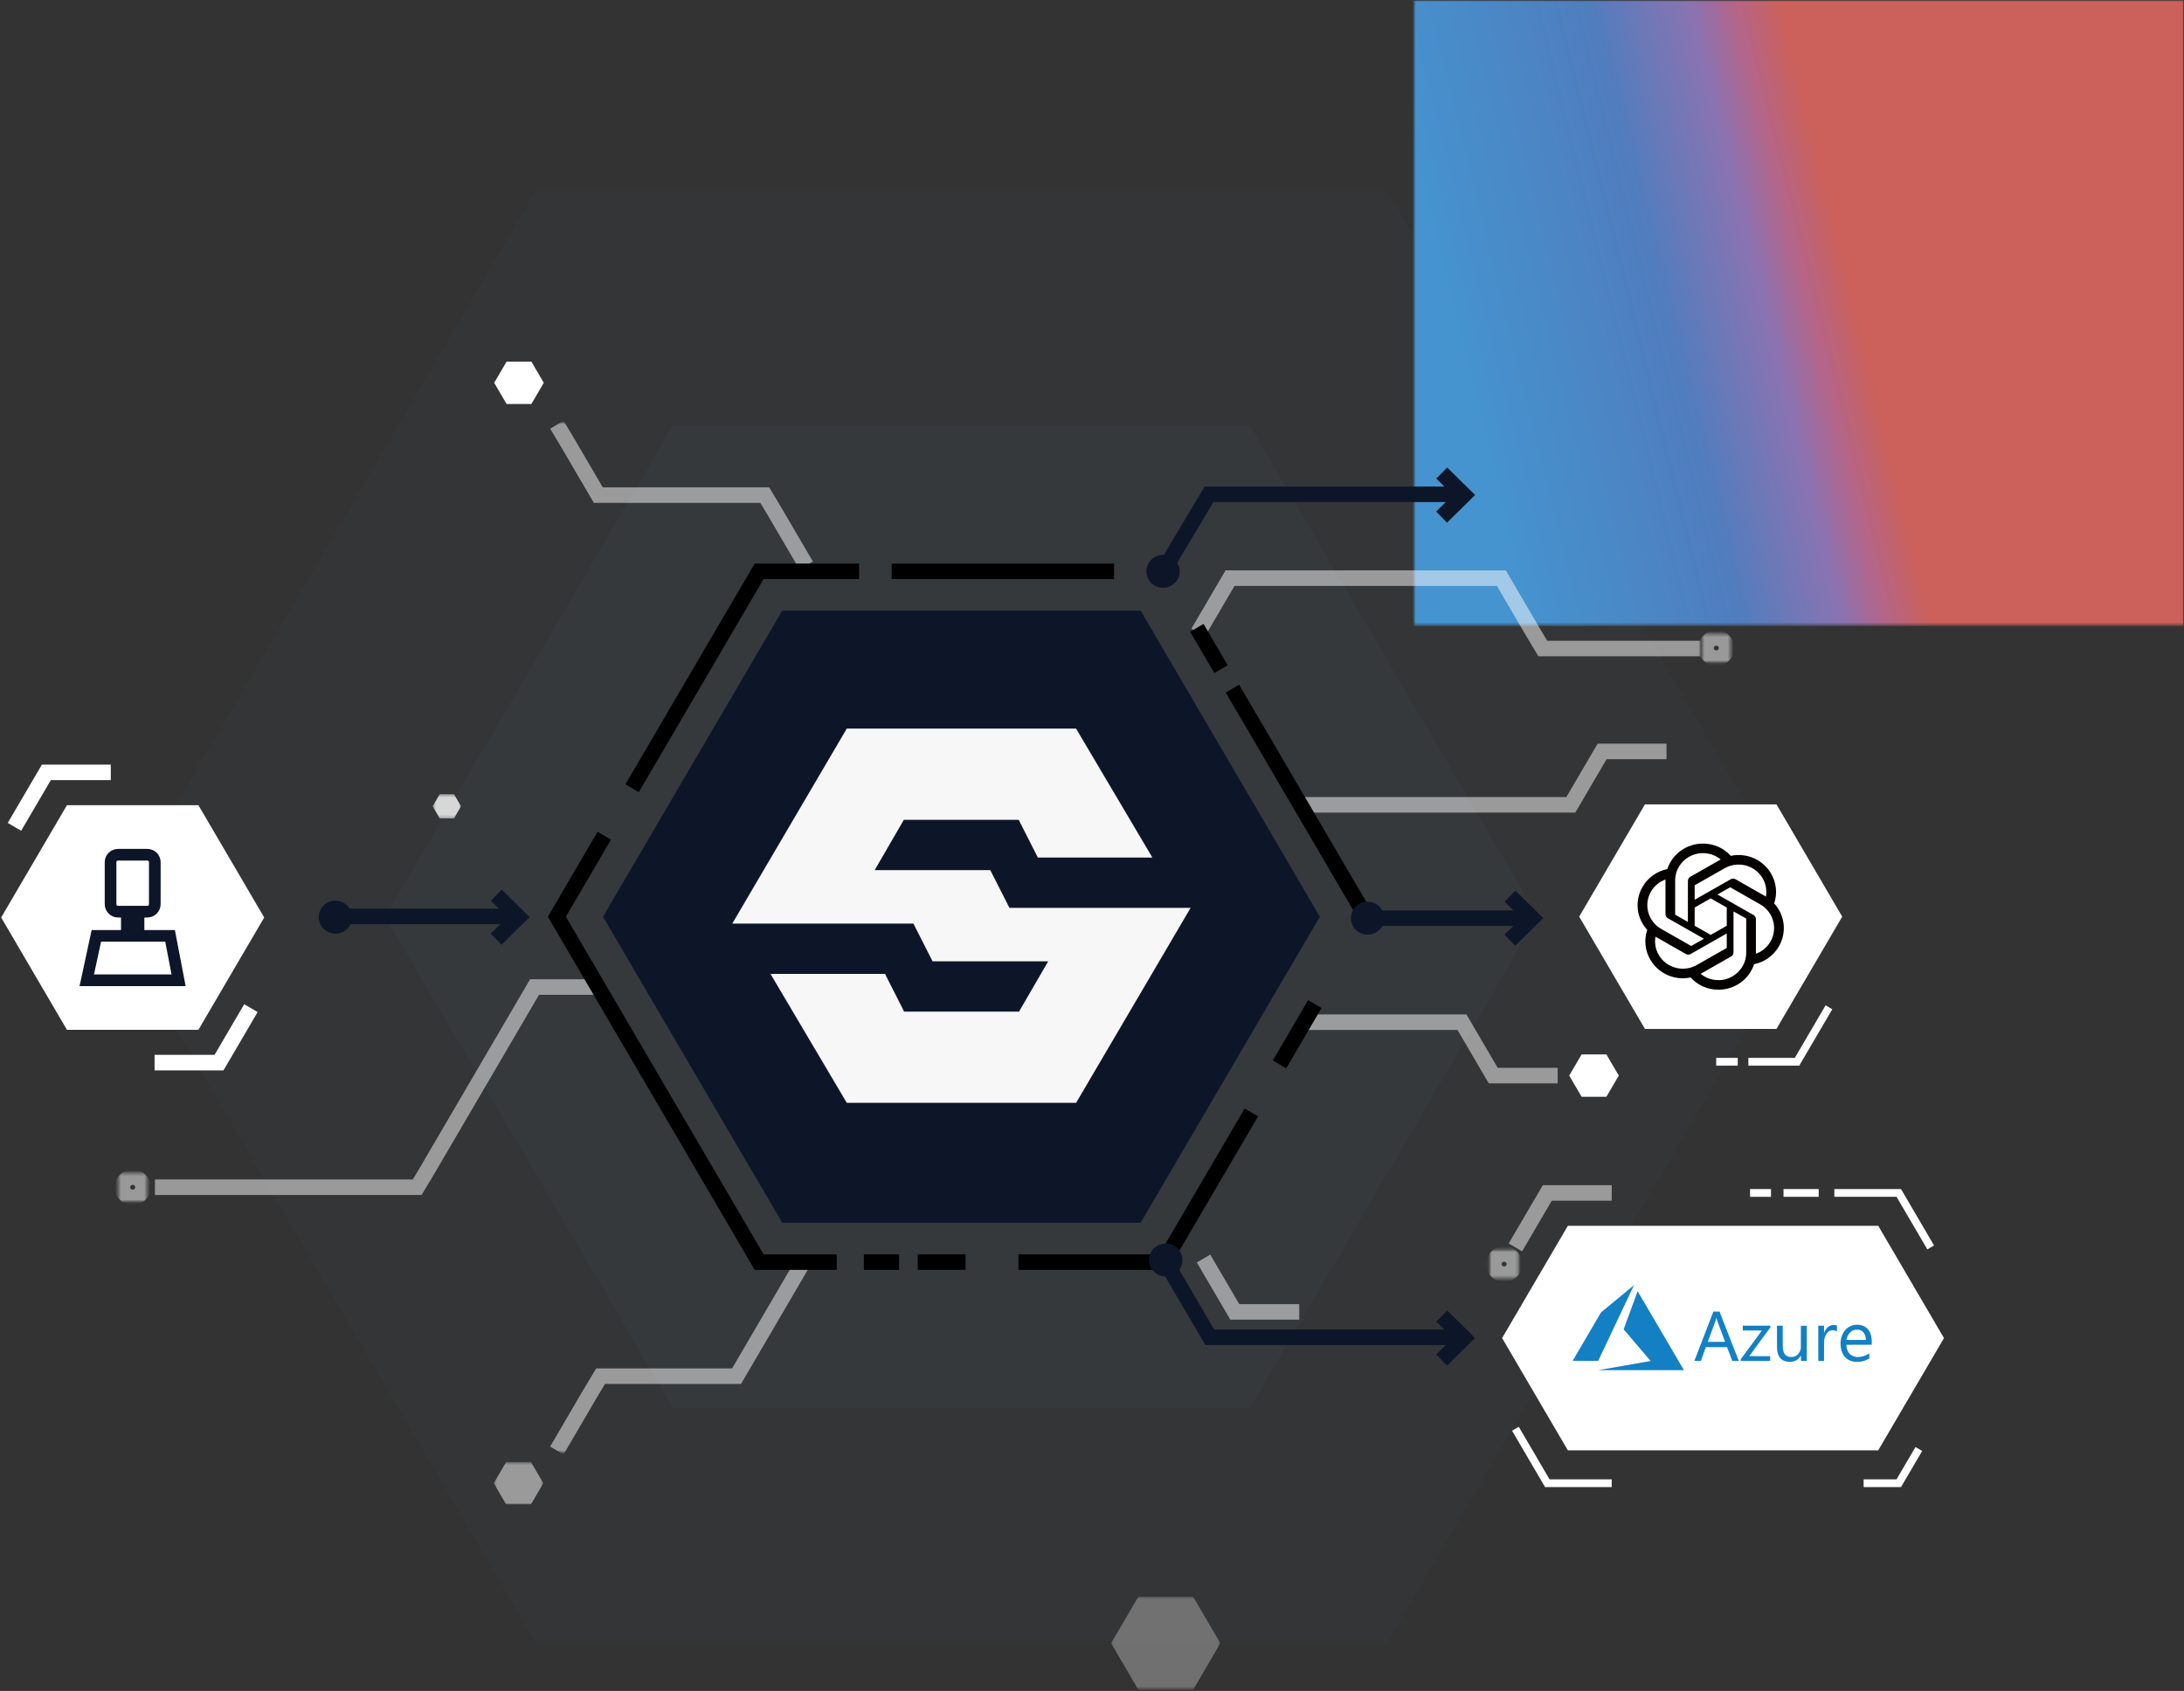 <svg width="749" height="580" viewBox="0 0 749 580" fill="none" xmlns="http://www.w3.org/2000/svg">
<rect x="0" y="0" width="749" height="580" fill="#333333" stroke="none"/>
<mask id="mask0_1022_5157" style="mask-type:luminance" maskUnits="userSpaceOnUse" x="0" y="0" width="749" height="580">
<path d="M0 0H749V579.637H0V0Z" fill="white"/>
</mask>
<g mask="url(#mask0_1022_5157)">
<mask id="mask1_1022_5157" style="mask-type:luminance" maskUnits="userSpaceOnUse" x="37" y="65" width="585" height="499">
<path d="M37.863 65.234H621.582V563.638H37.863V65.234Z" fill="white"/>
</mask>
<g mask="url(#mask1_1022_5157)">
<g opacity="0.05">
<path d="M183.794 563.638L37.863 314.436L183.794 65.234H475.651L621.583 314.436L475.651 563.638H183.794Z" fill="#465467"/>
</g>
</g>
<mask id="mask2_1022_5157" style="mask-type:luminance" maskUnits="userSpaceOnUse" x="132" y="145" width="396" height="339">
<path d="M132.171 145.758H527.274V483.114H132.171V145.758Z" fill="white"/>
</mask>
<g mask="url(#mask2_1022_5157)">
<g opacity="0.15">
<path d="M230.947 483.114L132.171 314.436L230.947 145.759H428.497L527.273 314.436L428.497 483.114H230.947Z" fill="#465467"/>
</g>
</g>
</g>
<path d="M537.698 497.481L515.146 458.969L537.698 420.456H644.134L666.686 458.969L644.134 497.481H537.698Z" fill="white"/>
<path d="M537.698 208.329L515.146 169.816L537.698 131.304H644.133L666.686 169.816L644.133 208.329H537.698Z" fill="white"/>
<path d="M564.132 352.927L541.58 314.414L564.132 275.902H609.235L631.787 314.414L609.235 352.927H564.132Z" fill="white"/>
<path d="M519.702 490.064L530.646 508.751H552.741" stroke="white" stroke-width="2.667" stroke-miterlimit="10"/>
<path d="M662.13 427.874L651.186 409.186H629.091" stroke="white" stroke-width="2.667" stroke-miterlimit="10"/>
<path d="M623.713 409.186H611.652" stroke="white" stroke-width="2.667" stroke-miterlimit="10"/>
<path d="M607.358 409.186H600.179" stroke="white" stroke-width="2.667" stroke-miterlimit="10"/>
<path d="M658.059 497.016L651.187 508.751H639.126" stroke="white" stroke-width="2.667" stroke-miterlimit="10"/>
<path d="M519.702 138.722L530.646 120.034H552.741" stroke="white" stroke-width="2.667" stroke-miterlimit="10"/>
<path d="M559.699 120.034H568.045" stroke="white" stroke-width="2.667" stroke-miterlimit="10"/>
<path d="M627.233 345.509L616.288 364.197H599.601" stroke="white" stroke-width="2.667" stroke-miterlimit="10"/>
<path d="M595.952 364.197H588.567" stroke="white" stroke-width="2.667" stroke-miterlimit="10"/>
<mask id="mask3_1022_5157" style="mask-type:luminance" maskUnits="userSpaceOnUse" x="0" y="0" width="749" height="580">
<path d="M0 0H749V579.637H0V0Z" fill="white"/>
</mask>
<g mask="url(#mask3_1022_5157)">
<path d="M539.35 466.764C539.35 466.756 541.531 463.024 544.196 458.471L549.041 450.191L554.687 445.519C557.793 442.949 560.343 440.844 560.352 440.84C560.363 440.838 560.322 440.938 560.263 441.066C560.203 441.195 557.443 447.029 554.131 454.033L548.108 466.768L543.73 466.773C541.321 466.776 539.35 466.772 539.35 466.764ZM623.587 466.806C623.578 466.799 623.573 464.076 623.573 460.755V454.719H624.562H625.552V455.963C625.552 456.647 625.561 457.207 625.571 457.207C625.581 457.207 625.63 457.096 625.678 456.959C625.9 456.331 626.287 455.745 626.784 455.28C627.233 454.859 627.745 454.608 628.348 454.513C628.517 454.485 628.662 454.481 629.001 454.49C629.428 454.501 629.651 454.53 629.91 454.615L629.992 454.642V455.653V456.668L629.758 456.553C629.345 456.349 628.937 456.267 628.447 456.291C628.128 456.307 627.918 456.349 627.663 456.444C627.139 456.637 626.712 456.98 626.417 457.449C625.984 458.126 625.678 458.997 625.588 459.797C625.571 459.94 625.562 461.11 625.558 463.415L625.552 466.82H624.577C624.04 466.82 623.595 466.815 623.587 466.806ZM597 466.513V466.203L600.623 461.292L604.245 456.382L600.966 456.372L597.685 456.361L597.68 455.54L597.673 454.719H602.418H607.163V454.996V455.273L603.54 460.211C601.546 462.926 599.915 465.153 599.915 465.159C599.915 465.164 601.528 465.17 603.496 465.17H607.076V465.996V466.82H602.038H597V466.513ZM591.625 460.27C591.625 460.265 591.017 458.642 590.273 456.661C588.884 452.952 588.806 452.729 588.695 452.134C588.645 451.855 588.619 451.846 588.588 452.102C588.568 452.284 588.472 452.691 588.399 452.917C588.362 453.029 587.736 454.722 587.007 456.679C586.279 458.638 585.684 460.248 585.684 460.258C585.684 460.269 587.02 460.275 588.653 460.275C590.287 460.275 591.625 460.272 591.625 460.27ZM581.074 466.793C581.079 466.78 582.552 462.965 584.346 458.32L587.61 449.87H588.658H589.707L589.793 450.09C590.058 450.762 596.326 466.802 596.326 466.811C596.326 466.816 595.823 466.82 595.209 466.82H594.094L593.191 464.451L592.289 462.079H588.652H585.015L584.983 462.159C584.965 462.203 584.581 463.271 584.127 464.53L583.3 466.82H582.182C581.299 466.82 581.067 466.815 581.074 466.793ZM639.894 459.442C639.894 458.468 639.479 457.389 638.89 456.833C638.471 456.435 637.962 456.192 637.359 456.099C637.074 456.056 636.472 456.072 636.171 456.133C635.534 456.259 635.007 456.536 634.548 456.983C634.065 457.455 633.703 458.025 633.476 458.677C633.394 458.911 633.299 459.295 633.269 459.51L633.253 459.612H636.574H639.894V459.442ZM636.12 467.097C635.33 467.038 634.498 466.771 633.818 466.355C632.384 465.481 631.536 464.041 631.287 462.058C631.203 461.372 631.192 460.45 631.263 459.867C631.423 458.564 631.942 457.284 632.683 456.372C632.872 456.137 633.301 455.714 633.54 455.527C634.181 455.022 634.93 454.668 635.726 454.496C636.189 454.397 637.007 454.35 637.5 454.395C638.738 454.509 639.873 455.084 640.645 455.988C641.427 456.906 641.859 458.192 641.913 459.773C641.922 460.02 641.924 460.455 641.917 460.737L641.907 461.252L637.571 461.259L633.234 461.263V461.455C633.234 462.035 633.379 462.696 633.626 463.26C633.839 463.744 634.206 464.275 634.508 464.531C635.124 465.057 635.88 465.372 636.705 465.449C637.011 465.476 637.792 465.446 638.142 465.394C639.138 465.243 640.085 464.858 640.851 464.292C640.941 464.225 641.025 464.163 641.041 464.154C641.064 464.141 641.068 464.313 641.068 465.044V465.951L640.863 466.076C639.998 466.604 639.006 466.944 637.957 467.07C637.643 467.108 636.495 467.124 636.12 467.097ZM613.397 467.106C611.159 466.965 609.858 465.708 609.512 463.356C609.42 462.731 609.42 462.713 609.411 458.651L609.401 454.719H610.392H611.383L611.391 458.523C611.399 461.949 611.403 462.352 611.436 462.594C611.57 463.572 611.839 464.23 612.295 464.702C612.662 465.081 613.091 465.302 613.684 465.419C613.963 465.476 614.759 465.476 615.014 465.419C615.614 465.289 616.097 465.031 616.522 464.612C617.007 464.134 617.365 463.458 617.538 462.691L617.597 462.433L617.604 458.596L617.609 454.761H618.622H619.633V460.792V466.82H618.631H617.631V465.865C617.631 465.214 617.623 464.91 617.609 464.915C617.595 464.919 617.545 464.998 617.494 465.087C617.148 465.708 616.574 466.276 615.944 466.616C615.189 467.026 614.433 467.172 613.397 467.106ZM557 468.419C561.902 467.566 565.95 466.859 565.996 466.85L566.082 466.831L561.454 461.404C558.907 458.419 556.827 455.966 556.827 455.952C556.827 455.924 561.603 442.952 561.63 442.906C561.64 442.89 564.891 448.426 569.514 456.323C573.84 463.718 577.407 469.814 577.441 469.871L577.501 469.976L562.792 469.973L548.087 469.972L557 468.419Z" fill="#1380C4"/>
<path d="M581.181 311.281L586.685 308.148L592.187 311.28V317.545L586.685 320.676L581.181 317.543V311.281ZM578.857 316.222L574.578 313.786C574.555 313.776 574.537 313.76 574.521 313.739C574.508 313.719 574.498 313.696 574.495 313.671V302.021C574.497 300.235 575.013 298.489 575.985 296.984C576.956 295.478 578.343 294.277 579.981 293.52C581.621 292.764 583.444 292.483 585.238 292.711C587.035 292.94 588.725 293.667 590.117 294.809C590.039 294.849 589.905 294.923 589.815 294.976L579.696 300.74C579.443 300.883 579.231 301.089 579.086 301.338C578.938 301.587 578.862 301.871 578.864 302.158L578.857 316.222ZM605.623 307.536C605.547 307.491 605.416 307.413 605.322 307.359L595.202 301.596C594.949 301.451 594.662 301.374 594.37 301.374C594.077 301.374 593.791 301.451 593.539 301.596L581.183 308.63V303.759C581.181 303.735 581.187 303.71 581.196 303.687C581.207 303.665 581.224 303.645 581.244 303.63L591.475 297.81C593.043 296.92 594.835 296.487 596.642 296.564C598.45 296.64 600.198 297.223 601.683 298.243C603.167 299.263 604.325 300.679 605.023 302.325C605.722 303.97 605.929 305.778 605.623 307.536ZM601.366 313.858L589.009 306.825L593.287 304.39C593.308 304.376 593.332 304.368 593.356 304.366C593.382 304.364 593.408 304.368 593.43 304.378L603.663 310.204C605.23 311.097 606.506 312.412 607.343 313.994C608.178 315.576 608.541 317.361 608.386 319.138C608.231 320.916 607.566 322.614 606.469 324.032C605.371 325.451 603.888 326.532 602.188 327.149V315.277C602.191 314.99 602.116 314.706 601.972 314.458C601.827 314.21 601.618 314.003 601.366 313.858ZM566.216 305.794C567.326 303.892 569.082 302.433 571.173 301.677V302.021V313.548C571.171 313.836 571.247 314.119 571.393 314.369C571.539 314.618 571.75 314.824 572.005 314.966L584.359 322L580.082 324.435C580.06 324.449 580.035 324.456 580.011 324.459C579.985 324.461 579.96 324.458 579.937 324.448L569.705 318.619C567.521 317.373 565.925 315.322 565.271 312.918C564.617 310.514 564.956 307.952 566.216 305.794ZM568.882 327.578C567.766 325.677 567.362 323.449 567.745 321.284C567.821 321.328 567.951 321.408 568.047 321.461L578.168 327.225C578.418 327.371 578.705 327.448 578.997 327.448C579.29 327.448 579.577 327.371 579.83 327.225L592.185 320.191V325.062C592.187 325.087 592.182 325.111 592.171 325.134C592.16 325.157 592.145 325.176 592.124 325.191L581.893 331.015C579.704 332.257 577.106 332.593 574.667 331.949C572.227 331.304 570.147 329.733 568.882 327.578ZM589.448 336.196C586.919 336.196 584.961 335.43 583.25 334.022C583.327 333.981 583.462 333.907 583.55 333.854L593.671 328.09C593.926 327.948 594.137 327.741 594.283 327.492C594.429 327.242 594.504 326.96 594.503 326.671V312.604L598.782 315.039C598.804 315.05 598.823 315.066 598.838 315.086C598.852 315.107 598.861 315.13 598.865 315.154V326.801C598.864 332.086 594.401 336.196 589.448 336.196ZM608.452 309.867C609.021 308.181 609.22 306.394 609.031 304.625C608.844 302.857 608.276 301.148 607.364 299.613C606.013 297.294 603.949 295.456 601.47 294.367C598.99 293.279 596.224 292.994 593.572 293.555C592.374 292.226 590.903 291.163 589.255 290.439C587.608 289.716 585.823 289.346 584.02 289.358C581.308 289.352 578.662 290.195 576.467 291.766C574.272 293.337 572.638 295.556 571.803 298.1C570.036 298.457 568.367 299.182 566.906 300.226C565.445 301.271 564.229 302.611 563.337 304.156C561.974 306.471 561.394 309.151 561.676 311.813C561.96 314.473 563.092 316.977 564.912 318.962C564.343 320.649 564.144 322.437 564.333 324.205C564.519 325.972 565.089 327.682 566 329.216C567.352 331.536 569.416 333.374 571.894 334.462C574.374 335.551 577.14 335.835 579.793 335.274C580.989 336.604 582.461 337.666 584.108 338.391C585.755 339.115 587.54 339.483 589.342 339.472C592.058 339.48 594.706 338.636 596.903 337.064C599.101 335.492 600.734 333.272 601.569 330.725C603.336 330.368 605.004 329.643 606.467 328.599C607.926 327.554 609.143 326.214 610.036 324.668C611.397 322.354 611.976 319.674 611.69 317.014C611.406 314.354 610.272 311.851 608.452 309.867Z" fill="#040000"/>
<mask id="mask4_1022_5157" style="mask-type:luminance" maskUnits="userSpaceOnUse" x="484" y="0" width="265" height="215">
<mask id="mask5_1022_5157" style="mask-type:luminance" maskUnits="userSpaceOnUse" x="484" y="0" width="266" height="215">
<path d="M484.497 0H749.003V214.785H484.497V0Z" fill="white"/>
</mask>
<g mask="url(#mask5_1022_5157)">
<path d="M484.497 0H749V214.785H484.497V0Z" fill="black"/>
<mask id="mask6_1022_5157" style="mask-type:luminance" maskUnits="userSpaceOnUse" x="484" y="0" width="266" height="215">
<path d="M484.497 0H749.003V214.785H484.497V0Z" fill="white"/>
</mask>
<g mask="url(#mask6_1022_5157)">
<path d="M640.195 159.45C640.66 159.882 641.209 160.1 641.844 160.1C642.504 160.1 643.053 159.882 643.492 159.45C643.931 158.992 644.151 158.451 644.151 157.825C644.151 157.175 643.931 156.633 643.492 156.2C643.053 155.742 642.504 155.514 641.844 155.514C641.209 155.514 640.66 155.742 640.195 156.2C639.755 156.633 639.538 157.175 639.538 157.825C639.538 158.451 639.755 158.992 640.195 159.45ZM640.231 181.765H643.492V163.35H640.231V181.765ZM621.242 163.349V181.765H624.538V171.51C624.538 170.524 624.746 169.596 625.16 168.73C625.599 167.839 626.199 167.116 626.955 166.563C627.712 165.986 628.602 165.697 629.63 165.697C630.995 165.697 632.094 166.07 632.924 166.816C633.754 167.537 634.169 168.777 634.169 170.535V181.765H637.466V169.957C637.466 167.791 636.879 166.058 635.707 164.758C634.536 163.433 632.815 162.772 630.543 162.772C629.2 162.772 627.979 163.097 626.881 163.747C625.783 164.397 624.988 165.167 624.501 166.058H624.355V163.349H621.242ZM614.884 159.45C615.347 159.882 615.898 160.1 616.531 160.1C617.191 160.1 617.741 159.882 618.18 159.45C618.62 158.992 618.84 158.451 618.84 157.825C618.84 157.175 618.62 156.633 618.18 156.2C617.741 155.742 617.191 155.514 616.531 155.514C615.898 155.514 615.347 155.742 614.884 156.2C614.444 156.633 614.224 157.175 614.224 157.825C614.224 158.451 614.444 158.992 614.884 159.45ZM614.921 181.765H618.18V163.35H614.921V181.765ZM584.23 163.349V181.765H587.526V171.51C587.526 170.498 587.734 169.548 588.149 168.658C588.564 167.766 589.139 167.057 589.87 166.528C590.603 165.973 591.433 165.697 592.361 165.697C593.653 165.697 594.657 166.07 595.363 166.816C596.096 167.537 596.463 168.777 596.463 170.535V181.765H599.722V171.438C599.722 170.426 599.929 169.487 600.345 168.621C600.759 167.731 601.334 167.021 602.066 166.491C602.799 165.961 603.628 165.697 604.556 165.697C605.875 165.697 606.888 166.058 607.596 166.78C608.328 167.502 608.694 168.742 608.694 170.498V181.765H611.954V169.957C611.954 167.815 611.416 166.081 610.343 164.758C609.292 163.433 607.645 162.772 605.398 162.772C603.909 162.772 602.628 163.109 601.553 163.783C600.479 164.456 599.624 165.311 598.989 166.346C598.549 165.287 597.83 164.433 596.828 163.783C595.853 163.109 594.668 162.772 593.277 162.772C592.495 162.772 591.713 162.928 590.933 163.241C590.175 163.53 589.505 163.927 588.917 164.433C588.331 164.914 587.868 165.455 587.526 166.058H587.381V163.349H584.23ZM566.838 170.571C566.953 170.036 567.116 169.53 567.329 169.055C567.793 168.02 568.465 167.201 569.344 166.599C570.247 165.973 571.297 165.66 572.492 165.66C573.494 165.66 574.336 165.829 575.02 166.166C575.705 166.479 576.265 166.888 576.705 167.394C577.144 167.899 577.461 168.441 577.657 169.019C577.853 169.572 577.963 170.09 577.986 170.571H566.838ZM567.879 181.079C569.295 181.92 570.907 182.343 572.713 182.343C574.764 182.343 576.485 181.885 577.877 180.971C579.268 180.056 580.331 178.9 581.064 177.504L578.279 176.204C577.767 177.119 577.06 177.889 576.156 178.515C575.277 179.141 574.179 179.453 572.859 179.453C571.833 179.453 570.845 179.201 569.893 178.695C568.94 178.19 568.16 177.432 567.549 176.421C567.02 175.547 566.721 174.476 566.65 173.207H581.355C581.38 173.087 581.394 172.93 581.394 172.738C581.418 172.545 581.429 172.364 581.429 172.196C581.429 170.367 581.064 168.742 580.331 167.321C579.623 165.901 578.596 164.794 577.254 163.999C575.911 163.181 574.313 162.772 572.457 162.772C570.624 162.772 569.027 163.229 567.659 164.144C566.291 165.035 565.229 166.226 564.473 167.718C563.741 169.21 563.375 170.836 563.375 172.593C563.375 174.47 563.764 176.143 564.545 177.612C565.352 179.081 566.462 180.237 567.879 181.079ZM543.114 181.332C544.775 182.005 546.545 182.343 548.424 182.343C550.329 182.343 552.063 182.042 553.626 181.44C555.189 180.838 556.544 179.983 557.69 178.876C558.839 177.769 559.73 176.457 560.363 174.94C561 173.399 561.316 171.715 561.316 169.885V169.849C561.316 169.512 561.293 169.199 561.243 168.91C561.219 168.621 561.182 168.319 561.133 168.007H548.499V171.005H558.021C557.923 172.449 557.581 173.701 556.995 174.76C556.433 175.795 555.713 176.649 554.835 177.323C553.98 177.997 552.991 178.503 551.868 178.84C550.769 179.153 549.62 179.31 548.424 179.31C547.107 179.31 545.824 179.069 544.579 178.587C543.333 178.106 542.223 177.408 541.247 176.493C540.295 175.578 539.538 174.483 538.976 173.207C538.415 171.907 538.134 170.451 538.134 168.838C538.134 167.226 538.403 165.781 538.94 164.505C539.501 163.204 540.258 162.11 541.21 161.219C542.163 160.305 543.261 159.606 544.507 159.125C545.776 158.644 547.081 158.403 548.424 158.403C549.427 158.403 550.379 158.535 551.281 158.8C552.186 159.04 553.015 159.39 553.773 159.847C554.553 160.305 555.225 160.858 555.787 161.508L558.058 159.197C556.957 157.97 555.554 157.018 553.845 156.345C552.161 155.671 550.353 155.334 548.424 155.334C546.569 155.334 544.811 155.671 543.151 156.345C541.515 157.018 540.064 157.97 538.794 159.197C537.547 160.425 536.571 161.857 535.864 163.494C535.156 165.131 534.8 166.912 534.8 168.838C534.8 170.764 535.156 172.545 535.864 174.181C536.571 175.818 537.547 177.251 538.794 178.479C540.038 179.707 541.479 180.658 543.114 181.332ZM609.223 155.657C609.658 156.633 609.875 157.677 609.875 158.787C609.875 157.677 610.084 156.633 610.505 155.657C610.939 154.681 611.523 153.832 612.256 153.109C612.987 152.387 613.848 151.819 614.839 151.405C615.83 150.976 616.888 150.763 618.012 150.763C616.888 150.763 615.83 150.555 614.839 150.141C613.848 149.713 612.987 149.138 612.256 148.415C611.523 147.693 610.939 146.844 610.505 145.868C610.084 144.892 609.875 143.848 609.875 142.738C609.875 143.848 609.658 144.892 609.223 145.868C608.803 146.844 608.227 147.693 607.494 148.415C606.762 149.138 605.9 149.713 604.911 150.141C603.92 150.555 602.862 150.763 601.736 150.763C602.862 150.763 603.92 150.976 604.911 151.405C605.9 151.819 606.762 152.387 607.494 153.109C608.227 153.832 608.803 154.681 609.223 155.657Z" fill="white"/>
</g>
</g>
</mask>
<g mask="url(#mask4_1022_5157)">
<mask id="mask7_1022_5157" style="mask-type:luminance" maskUnits="userSpaceOnUse" x="484" y="0" width="266" height="215">
<path d="M484.497 0H749.003V214.785H484.497V0Z" fill="white"/>
</mask>
<g mask="url(#mask7_1022_5157)">
<path d="M484.497 0H749V214.785H484.497V0Z" fill="url(#paint0_linear_1022_5157)"/>
</g>
</g>
</g>
<mask id="mask8_1022_5157" style="mask-type:luminance" maskUnits="userSpaceOnUse" x="0" y="0" width="749" height="580">
<path d="M0 0H749V579.637H0V0Z" fill="white"/>
</mask>
<g mask="url(#mask8_1022_5157)">
<mask id="mask9_1022_5157" style="mask-type:luminance" maskUnits="userSpaceOnUse" x="583" y="217" width="11" height="11">
<path d="M583.672 217.424H593.524V227.138H583.672V217.424Z" fill="white"/>
</mask>
<g mask="url(#mask9_1022_5157)">
<g opacity="0.5">
<path d="M592.129 222.281C592.129 224.203 590.548 225.762 588.598 225.762C586.648 225.762 585.067 224.203 585.067 222.281C585.067 220.358 586.648 218.799 588.598 218.799C590.548 218.799 592.129 220.358 592.129 222.281Z" stroke="white" stroke-width="5.333" stroke-miterlimit="10"/>
</g>
</g>
<mask id="mask10_1022_5157" style="mask-type:luminance" maskUnits="userSpaceOnUse" x="40" y="402" width="11" height="11">
<path d="M40.577 402.379H50.43V412.092H40.577V402.379Z" fill="white"/>
</mask>
<g mask="url(#mask10_1022_5157)">
<g opacity="0.5">
<path d="M49.035 407.235C49.035 409.159 47.453 410.717 45.504 410.717C43.554 410.717 41.972 409.159 41.972 407.235C41.972 405.313 43.554 403.754 45.504 403.754C47.453 403.754 49.035 405.313 49.035 407.235Z" stroke="white" stroke-width="5.333" stroke-miterlimit="10"/>
</g>
</g>
<mask id="mask11_1022_5157" style="mask-type:luminance" maskUnits="userSpaceOnUse" x="510" y="428" width="11" height="11">
<path d="M510.917 428.737H520.769V438.45H510.917V428.737Z" fill="white"/>
</mask>
<g mask="url(#mask11_1022_5157)">
<g opacity="0.5">
<path d="M519.374 433.594C519.374 435.517 517.793 437.075 515.843 437.075C513.893 437.075 512.312 435.517 512.312 433.594C512.312 431.671 513.893 430.113 515.843 430.113C517.793 430.113 519.374 431.671 519.374 433.594Z" stroke="white" stroke-width="5.333" stroke-miterlimit="10"/>
</g>
</g>
</g>
<path d="M173.733 138.566L169.481 131.304L173.733 124.043H182.238L186.49 131.304L182.238 138.566H173.733Z" fill="white"/>
<mask id="mask12_1022_5157" style="mask-type:luminance" maskUnits="userSpaceOnUse" x="0" y="0" width="749" height="580">
<path d="M0 0H749V579.637H0V0Z" fill="white"/>
</mask>
<g mask="url(#mask12_1022_5157)">
<mask id="mask13_1022_5157" style="mask-type:luminance" maskUnits="userSpaceOnUse" x="381" y="547" width="38" height="33">
<path d="M381.053 547.64H418.525V579.637H381.053V547.64Z" fill="white"/>
</mask>
<g mask="url(#mask13_1022_5157)">
<g opacity="0.3">
<path d="M390.422 579.637L381.053 563.637L390.422 547.64H409.158L418.525 563.637L409.158 579.637H390.422Z" fill="white"/>
</g>
</g>
<mask id="mask14_1022_5157" style="mask-type:luminance" maskUnits="userSpaceOnUse" x="169" y="501" width="18" height="16">
<path d="M169.332 501.491H186.34V516.013H169.332V501.491Z" fill="white"/>
</mask>
<g mask="url(#mask14_1022_5157)">
<g opacity="0.5">
<path d="M173.585 516.013L169.332 508.751L173.585 501.491H182.088L186.34 508.751L182.088 516.013H173.585Z" fill="white"/>
</g>
</g>
</g>
<path d="M542.41 376.196L538.157 368.933L542.41 361.673H550.913L555.165 368.933L550.913 376.196H542.41Z" fill="white"/>
<mask id="mask15_1022_5157" style="mask-type:luminance" maskUnits="userSpaceOnUse" x="0" y="0" width="749" height="580">
<path d="M0 0H749V579.637H0V0Z" fill="white"/>
</mask>
<g mask="url(#mask15_1022_5157)">
<mask id="mask16_1022_5157" style="mask-type:luminance" maskUnits="userSpaceOnUse" x="148" y="272" width="11" height="9">
<path d="M148.374 272.399H158.117V280.719H148.374V272.399Z" fill="white"/>
</mask>
<g mask="url(#mask16_1022_5157)">
<g opacity="0.8">
<path d="M150.809 280.719L148.374 276.559L150.809 272.399H155.681L158.118 276.559L155.681 280.719H150.809Z" fill="white"/>
</g>
</g>
<mask id="mask17_1022_5157" style="mask-type:luminance" maskUnits="userSpaceOnUse" x="53" y="144" width="531" height="355">
<path d="M53.011 144.978H583.18V498.219H53.011V144.978Z" fill="white"/>
</mask>
<g mask="url(#mask17_1022_5157)">
<g opacity="0.5">
<path d="M519.702 427.874L530.646 409.186H552.741" stroke="white" stroke-width="5.333" stroke-miterlimit="10"/>
<path d="M583.18 222.444H529.102L525.835 216.994L514.891 198.306H492.796H443.934H421.838L410.894 216.994" stroke="white" stroke-width="5.333" stroke-miterlimit="10"/>
<path d="M53.011 407.235H143.074L146.341 401.785L183.32 338.557H205.416" stroke="white" stroke-width="5.333" stroke-miterlimit="10"/>
<path d="M275.488 432.906L252.602 472.038H251.995H205.975L202.196 478.344L190.973 497.532" stroke="white" stroke-width="5.333" stroke-miterlimit="10"/>
<path d="M190.973 145.678L194.241 151.129L205.184 169.817H262.071H262.274L265.54 175.268L276.485 193.956" stroke="white" stroke-width="5.333" stroke-miterlimit="10"/>
<path d="M447.097 276.061H538.716L549.437 257.754H571.533" stroke="white" stroke-width="5.333" stroke-miterlimit="10"/>
<path d="M447.097 350.627H501.386L512.106 368.934H534.202" stroke="white" stroke-width="5.333" stroke-miterlimit="10"/>
<path d="M412.754 431.686L423.474 449.993H445.57" stroke="white" stroke-width="5.333" stroke-miterlimit="10"/>
</g>
</g>
</g>
<path d="M422.659 236.203L468.471 314.436" stroke="black" stroke-width="5.333" stroke-miterlimit="10"/>
<path d="M410.451 215.355L418.754 229.535" stroke="black" stroke-width="5.333" stroke-miterlimit="10"/>
<mask id="mask18_1022_5157" style="mask-type:luminance" maskUnits="userSpaceOnUse" x="0" y="0" width="749" height="580">
<path d="M0 0H749V579.637H0V0Z" fill="white"/>
</mask>
<g mask="url(#mask18_1022_5157)">
<path d="M474.753 314.946C474.753 318.068 472.186 320.599 469.02 320.599C465.853 320.599 463.287 318.068 463.287 314.946C463.287 311.825 465.853 309.293 469.02 309.293C472.186 309.293 474.753 311.825 474.753 314.946Z" fill="#0D1629"/>
<path d="M524.046 314.946H465.318" stroke="#0D1629" stroke-width="5.333" stroke-miterlimit="10"/>
<path d="M517.849 307.39L525.486 314.919L517.795 322.503" stroke="#0D1629" stroke-width="5.333" stroke-miterlimit="10"/>
<path d="M216.776 270.374L260.348 195.966H294.627" stroke="black" stroke-width="5.333" stroke-miterlimit="10"/>
<path d="M286.953 432.906H260.347L190.973 314.436L207.242 286.654" stroke="black" stroke-width="5.333" stroke-miterlimit="10"/>
<path d="M308.346 432.906H296.255" stroke="black" stroke-width="5.333" stroke-miterlimit="10"/>
<path d="M331.135 432.906H314.742" stroke="black" stroke-width="5.333" stroke-miterlimit="10"/>
<path d="M429.162 381.564L399.097 432.906H349.273" stroke="black" stroke-width="5.333" stroke-miterlimit="10"/>
<path d="M450.916 344.417L438.799 365.107" stroke="black" stroke-width="5.333" stroke-miterlimit="10"/>
<path d="M305.79 195.966H382.06" stroke="black" stroke-width="5.333" stroke-miterlimit="10"/>
<path d="M120.764 314.6C120.764 317.722 118.197 320.253 115.031 320.253C111.864 320.253 109.298 317.722 109.298 314.6C109.298 311.478 111.864 308.947 115.031 308.947C118.197 308.947 120.764 311.478 120.764 314.6Z" fill="#0D1629"/>
<path d="M177.837 314.335H117.669" stroke="#0D1629" stroke-width="5.333" stroke-miterlimit="10"/>
<path d="M170.2 307.044L177.837 314.572L170.146 322.156" stroke="#0D1629" stroke-width="5.333" stroke-miterlimit="10"/>
<path d="M501.394 169.552H415.017H414.624L398.87 195.966" stroke="#0D1629" stroke-width="5.333" stroke-miterlimit="10"/>
<path d="M494.441 162.261L502.078 169.789L494.387 177.373" stroke="#0D1629" stroke-width="5.333" stroke-miterlimit="10"/>
<path d="M404.603 195.966C404.603 199.089 402.036 201.619 398.869 201.619C395.703 201.619 393.137 199.089 393.137 195.966C393.137 192.844 395.703 190.313 398.869 190.313C402.036 190.313 404.603 192.844 404.603 195.966Z" fill="#0D1629"/>
<path d="M494.441 451.412L502.078 458.941L494.387 466.525" stroke="#0D1629" stroke-width="5.333" stroke-miterlimit="10"/>
<path d="M499.811 458.704H414.897L399.789 432.906" stroke="#0D1629" stroke-width="5.333" stroke-miterlimit="10"/>
<path d="M405.523 432.199C405.523 435.32 402.956 437.852 399.789 437.852C396.623 437.852 394.056 435.32 394.056 432.199C394.056 429.077 396.623 426.546 399.789 426.546C402.956 426.546 405.523 429.077 405.523 432.199Z" fill="#0D1629"/>
</g>
<path d="M22.951 276.197L0.399 314.709L22.951 353.222H68.054L90.608 314.709L68.054 276.197H22.951Z" fill="white"/>
<mask id="mask19_1022_5157" style="mask-type:luminance" maskUnits="userSpaceOnUse" x="0" y="0" width="749" height="580">
<path d="M0 0H749V579.637H0V0Z" fill="white"/>
</mask>
<g mask="url(#mask19_1022_5157)">
<path d="M4.956 283.615L15.899 264.926H37.995" stroke="white" stroke-width="5.333" stroke-miterlimit="10"/>
</g>
<path d="M86.052 345.804L75.108 364.492H53.011" stroke="white" stroke-width="5.333" stroke-miterlimit="10"/>
<mask id="mask20_1022_5157" style="mask-type:luminance" maskUnits="userSpaceOnUse" x="0" y="0" width="749" height="580">
<path d="M0 0H749V579.637H0V0Z" fill="white"/>
</mask>
<g mask="url(#mask20_1022_5157)">
<path d="M53.09 310.153C53.09 311.567 51.928 312.713 50.494 312.713H40.513C39.078 312.713 37.916 311.567 37.916 310.153V295.739C37.916 294.325 39.078 293.179 40.513 293.179H50.494C51.928 293.179 53.09 294.325 53.09 295.739V310.153Z" stroke="#0D1629" stroke-width="4" stroke-miterlimit="10"/>
<path d="M45.504 312.712V320.471" stroke="#0D1629" stroke-width="8" stroke-miterlimit="10"/>
<path d="M61.246 336.239H29.76L33.045 321.016H58.325L61.246 336.239Z" stroke="#0D1629" stroke-width="4" stroke-miterlimit="10"/>
</g>
<path d="M268.256 419.402L206.789 314.436L268.256 209.47H391.189L452.656 314.436L391.189 419.402H268.256Z" fill="#0D1629"/>
<path d="M314.949 311.402H340.063L336.233 303.853H290.541L306.799 275.804H352.748L359.315 288.75H385.68L365.897 255.312H293.556L260.616 311.402H314.949ZM293.548 372.888H365.889L398.827 316.799H344.492H319.382L323.208 324.345H368.9L352.645 352.395H306.696L300.133 339.451H273.766L293.548 372.888ZM369.047 378.285H290.406L264.238 334.056H303.511L310.078 346.998H349.466L359.473 329.742H319.824L313.261 316.799H251.125L290.399 249.916H369.039L395.207 294.146H355.93L349.363 281.2H309.974L299.976 298.457H339.617L346.184 311.402H408.322L369.047 378.285ZM255.87 314.101L291.973 252.614H367.468L390.444 291.448H357.623L351.055 278.503H308.386L295.259 301.155H337.925L344.492 314.101H403.574L367.468 375.587H291.973L268.997 336.753H301.823L308.386 349.696H351.055L364.186 327.043H321.516L314.949 314.101H255.87Z" fill="#F7F7F7"/>
<defs>
<linearGradient id="paint0_linear_1022_5157" x1="504.407" y1="134.271" x2="635.283" y2="102.058" gradientUnits="userSpaceOnUse">
<stop stop-color="#4593CF"/>
<stop offset="0.524" stop-color="#507DBE"/>
<stop offset="0.781" stop-color="#8B73B1"/>
<stop offset="0.888" stop-color="#B46588"/>
<stop offset="1" stop-color="#CB615A"/>
</linearGradient>
</defs>
</svg>
